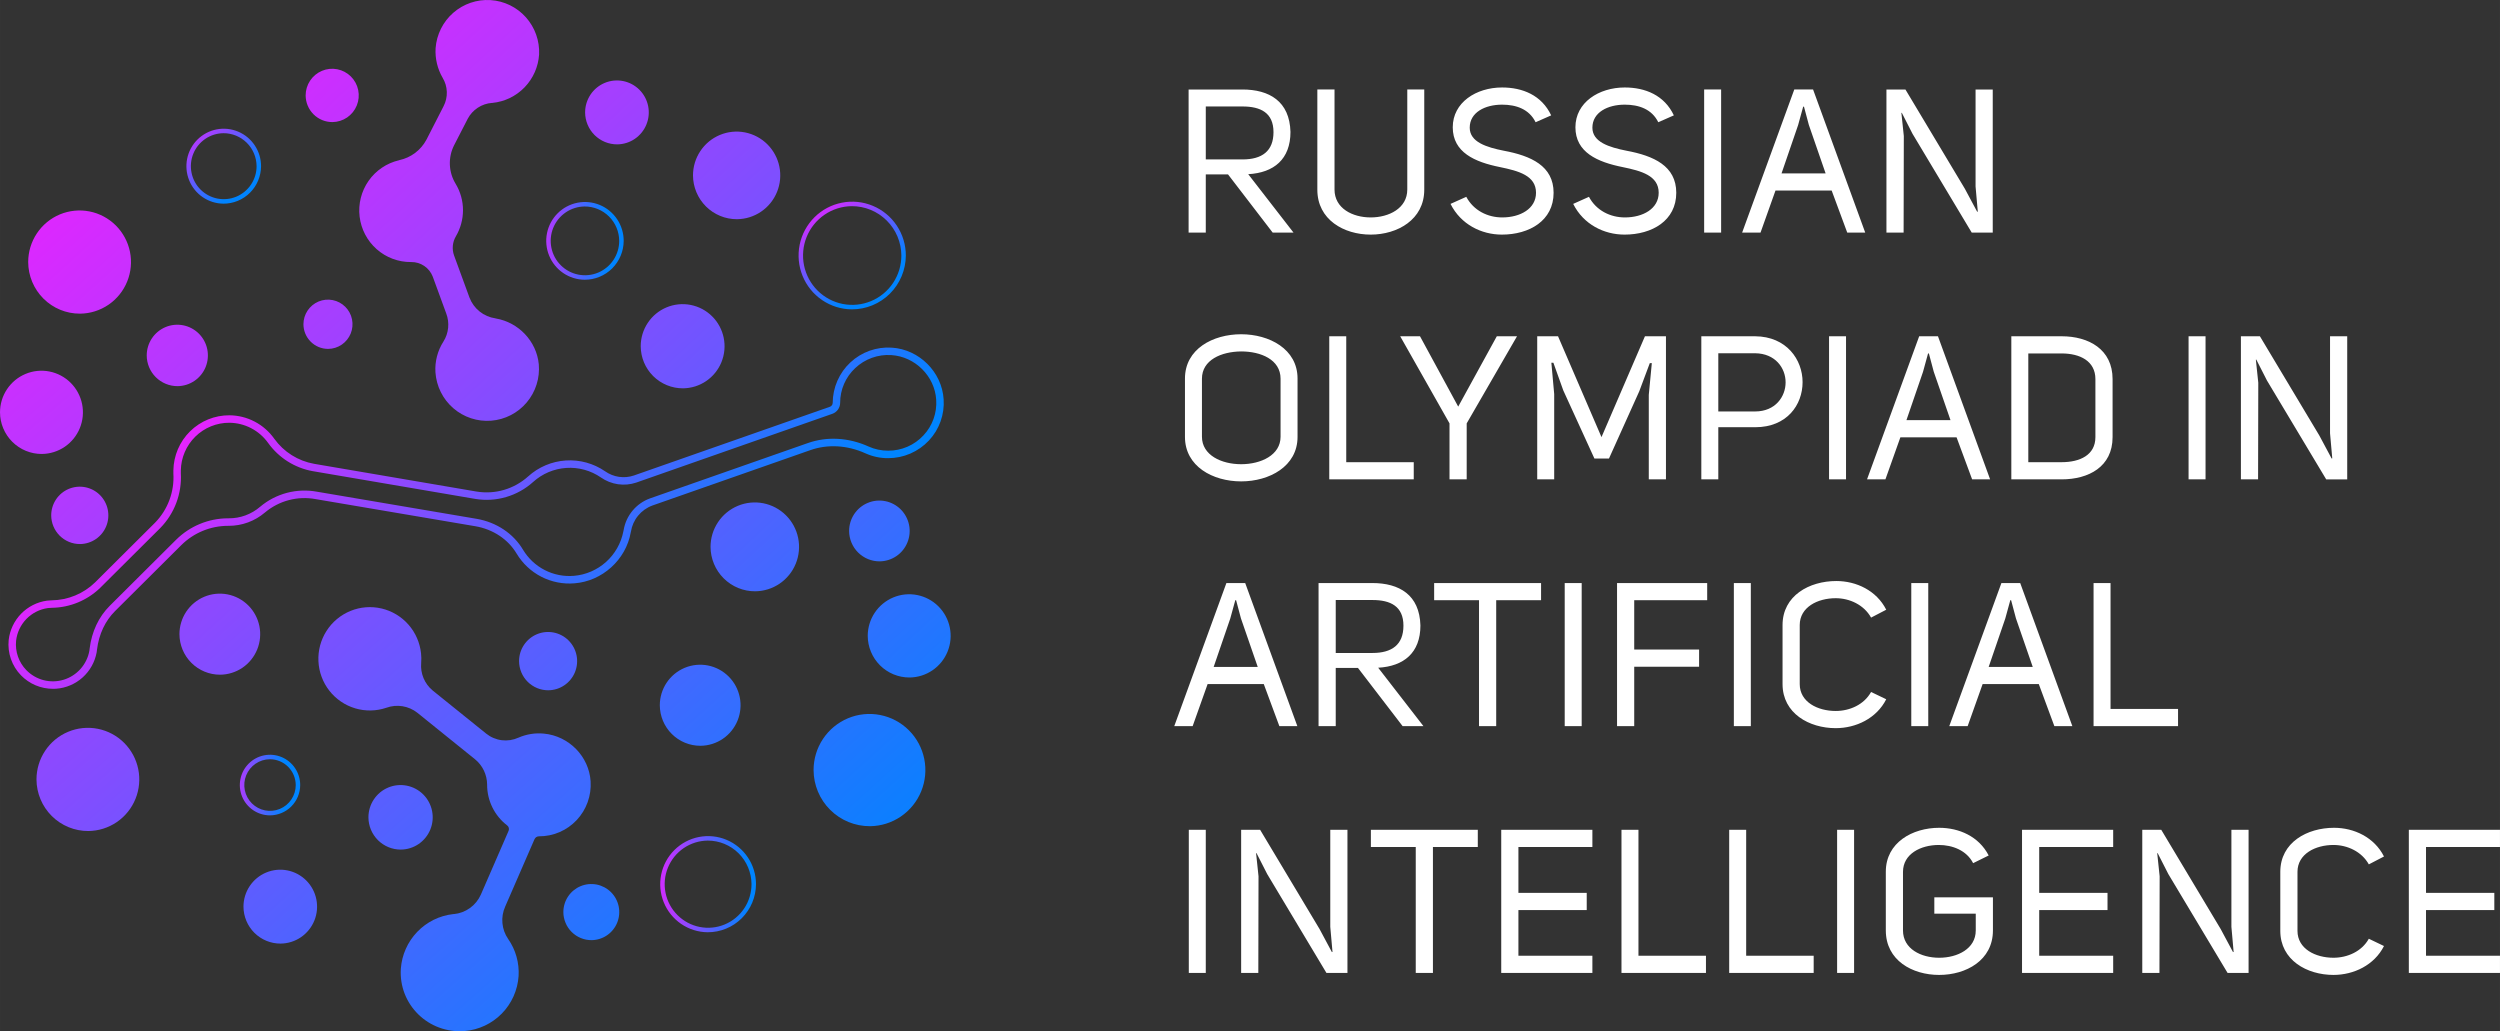 <?xml version="1.0" encoding="UTF-8"?> <svg xmlns="http://www.w3.org/2000/svg" xmlns:xlink="http://www.w3.org/1999/xlink" xmlns:xodm="http://www.corel.com/coreldraw/odm/2003" xml:space="preserve" width="168.236mm" height="69.396mm" version="1.1" style="shape-rendering:geometricPrecision; text-rendering:geometricPrecision; image-rendering:optimizeQuality; fill-rule:evenodd; clip-rule:evenodd" viewBox="0 0 16822.6 6939.24"><rect x="0" y="0" width="16822.6" height="6939.24" fill="#333333" stroke="none"/> <defs> <style type="text/css"> .fil28 {fill:white;fill-rule:nonzero} .fil12 {fill:url(#id0);fill-rule:nonzero} .fil16 {fill:url(#id1);fill-rule:nonzero} .fil11 {fill:url(#id2);fill-rule:nonzero} .fil18 {fill:url(#id3);fill-rule:nonzero} .fil1 {fill:url(#id4);fill-rule:nonzero} .fil25 {fill:url(#id5);fill-rule:nonzero} .fil21 {fill:url(#id6);fill-rule:nonzero} .fil26 {fill:url(#id7);fill-rule:nonzero} .fil13 {fill:url(#id8);fill-rule:nonzero} .fil8 {fill:url(#id9);fill-rule:nonzero} .fil22 {fill:url(#id10);fill-rule:nonzero} .fil9 {fill:url(#id11);fill-rule:nonzero} .fil2 {fill:url(#id12);fill-rule:nonzero} .fil3 {fill:url(#id13);fill-rule:nonzero} .fil20 {fill:url(#id14);fill-rule:nonzero} .fil17 {fill:url(#id15);fill-rule:nonzero} .fil23 {fill:url(#id16);fill-rule:nonzero} .fil27 {fill:url(#id17);fill-rule:nonzero} .fil14 {fill:url(#id18);fill-rule:nonzero} .fil7 {fill:url(#id19);fill-rule:nonzero} .fil6 {fill:url(#id20);fill-rule:nonzero} .fil4 {fill:url(#id21);fill-rule:nonzero} .fil10 {fill:url(#id22);fill-rule:nonzero} .fil0 {fill:url(#id23);fill-rule:nonzero} .fil24 {fill:url(#id24);fill-rule:nonzero} .fil15 {fill:url(#id25);fill-rule:nonzero} .fil5 {fill:url(#id26);fill-rule:nonzero} .fil19 {fill:url(#id27);fill-rule:nonzero} </style> <linearGradient id="id0" gradientUnits="userSpaceOnUse" x1="1264.62" y1="54.57" x2="6386.41" y2="5712.83"> <stop offset="0" style="stop-opacity:1; stop-color:#EC21FF"></stop> <stop offset="1" style="stop-opacity:1; stop-color:#0084FF"></stop> </linearGradient> <linearGradient id="id1" gradientUnits="userSpaceOnUse" xlink:href="#id0" x1="-539.1" y1="1646.61" x2="4447.69" y2="7439.51"> </linearGradient> <linearGradient id="id2" gradientUnits="userSpaceOnUse" xlink:href="#id0" x1="1807.26" y1="-360.5" x2="6928.96" y2="5164.42"> </linearGradient> <linearGradient id="id3" gradientUnits="userSpaceOnUse" xlink:href="#id0" x1="693.02" y1="426.43" x2="5815.47" y2="6087.42"> </linearGradient> <linearGradient id="id4" gradientUnits="userSpaceOnUse" xlink:href="#id0" x1="2075.66" y1="-637.48" x2="7197.35" y2="4887.39"> </linearGradient> <linearGradient id="id5" gradientUnits="userSpaceOnUse" xlink:href="#id0" x1="1647.84" y1="-266.44" x2="6769.12" y2="5297.4"> </linearGradient> <linearGradient id="id6" gradientUnits="userSpaceOnUse" xlink:href="#id0" x1="3543.93" y1="1500.35" x2="4083.08" y2="1500.35"> </linearGradient> <linearGradient id="id7" gradientUnits="userSpaceOnUse" xlink:href="#id0" x1="-397.58" y1="1661.93" x2="4622.03" y2="7325.39"> </linearGradient> <linearGradient id="id8" gradientUnits="userSpaceOnUse" xlink:href="#id0" x1="1527.77" y1="-95.24" x2="6649.45" y2="5427.66"> </linearGradient> <linearGradient id="id9" gradientUnits="userSpaceOnUse" xlink:href="#id0" x1="-233.74" y1="1407.17" x2="4887.96" y2="7068.27"> </linearGradient> <linearGradient id="id10" gradientUnits="userSpaceOnUse" xlink:href="#id0" x1="1927.61" y1="-514.42" x2="7049.34" y2="5011.32"> </linearGradient> <linearGradient id="id11" gradientUnits="userSpaceOnUse" xlink:href="#id0" x1="-516.06" y1="1806.59" x2="4471.45" y2="7466.57"> </linearGradient> <linearGradient id="id12" gradientUnits="userSpaceOnUse" xlink:href="#id0" x1="-1614.94" y1="2749.39" x2="3371.8" y2="8407.56"> </linearGradient> <linearGradient id="id13" gradientUnits="userSpaceOnUse" xlink:href="#id0" x1="-662.47" y1="1796.06" x2="4459.21" y2="7454.22"> </linearGradient> <linearGradient id="id14" gradientUnits="userSpaceOnUse" xlink:href="#id0" x1="1367.22" y1="-127.02" x2="6624.15" y2="5398.72"> </linearGradient> <linearGradient id="id15" gradientUnits="userSpaceOnUse" xlink:href="#id0" x1="1.85" y1="1098.31" x2="5123.48" y2="6756.32"> </linearGradient> <linearGradient id="id16" gradientUnits="userSpaceOnUse" xlink:href="#id0" x1="2463.26" y1="-933.96" x2="7584.9" y2="4590.65"> </linearGradient> <linearGradient id="id17" gradientUnits="userSpaceOnUse" xlink:href="#id0" x1="1906.21" y1="2179.69" x2="4217.4" y2="4626.14"> </linearGradient> <linearGradient id="id18" gradientUnits="userSpaceOnUse" xlink:href="#id0" x1="-805.33" y1="1921.54" x2="4315.99" y2="7581.91"> </linearGradient> <linearGradient id="id19" gradientUnits="userSpaceOnUse" xlink:href="#id0" x1="4361.1" y1="5854.71" x2="5034.98" y2="5854.71"> </linearGradient> <linearGradient id="id20" gradientUnits="userSpaceOnUse" xlink:href="#id0" x1="302.69" y1="852.34" x2="5558.91" y2="6513.33"> </linearGradient> <linearGradient id="id21" gradientUnits="userSpaceOnUse" xlink:href="#id0" x1="850.64" y1="453.47" x2="5972.27" y2="6111.73"> </linearGradient> <linearGradient id="id22" gradientUnits="userSpaceOnUse" xlink:href="#id0" x1="-1332.4" y1="2487.38" x2="3789.44" y2="8145.85"> </linearGradient> <linearGradient id="id23" gradientUnits="userSpaceOnUse" xlink:href="#id0" x1="5448.85" y1="1367.52" x2="5853.17" y2="1906.42"> </linearGradient> <linearGradient id="id24" gradientUnits="userSpaceOnUse" xlink:href="#id0" x1="2604.84" y1="-1198.28" x2="7861.46" y2="4325.45"> </linearGradient> <linearGradient id="id25" gradientUnits="userSpaceOnUse" xlink:href="#id0" x1="9.21" y1="1102.84" x2="5131.66" y2="6763.21"> </linearGradient> <linearGradient id="id26" gradientUnits="userSpaceOnUse" xlink:href="#id0" x1="1501.74" y1="5173.37" x2="1906.01" y2="5173.37"> </linearGradient> <linearGradient id="id27" gradientUnits="userSpaceOnUse" xlink:href="#id0" x1="1229.7" y1="821.63" x2="1634.01" y2="1225.9"> </linearGradient> </defs> <g id="Слой_x0020_1">  <g id="_105553511265536"> <path class="fil0" d="M5731.65 2081.73c-71.28,-0.57 -140.75,-22.32 -199.74,-62.49 -58.99,-40.16 -104.8,-96.93 -131.65,-163.17 -26.89,-66.24 -33.63,-139 -19.38,-209.1 14.24,-70.1 48.85,-134.38 99.45,-184.78 50.55,-50.4 114.88,-84.6 184.83,-98.32 69.94,-13.78 142.34,-6.43 208.12,21.09 65.78,27.51 121.98,73.95 161.53,133.45 39.5,59.55 60.58,129.43 60.58,201.02 -0.46,96.42 -39.03,188.74 -107.22,256.62 -68.19,67.94 -160.45,105.94 -256.52,105.68zm0 -694.41c-65.31,0.57 -128.97,20.52 -183.02,57.35 -54,36.82 -95.96,88.91 -120.59,149.65 -24.59,60.73 -30.71,127.43 -17.64,191.61 13.06,64.29 44.79,123.16 91.17,169.35 46.39,46.13 105.37,77.5 169.45,90.04 64.08,12.6 130.46,5.86 190.74,-19.39 60.27,-25.2 111.8,-67.78 148,-122.29 36.21,-54.57 55.55,-118.69 55.55,-184.21 -0.47,-88.45 -35.9,-173.1 -98.43,-235.33 -62.54,-62.28 -147.13,-97.09 -235.23,-96.78z"></path> <path class="fil1" d="M5919.1 3777.45c40.22,-0.36 79.46,-12.65 112.73,-35.33 33.32,-22.68 59.14,-54.72 74.31,-92.15 15.17,-37.39 18.98,-78.48 10.9,-118.02 -8.07,-39.6 -27.61,-75.86 -56.16,-104.29 -28.59,-28.44 -64.85,-47.77 -104.34,-55.49 -39.49,-7.76 -80.38,-3.65 -117.5,11.93 -37.13,15.48 -68.87,41.76 -91.18,75.35 -22.32,33.58 -34.2,73.08 -34.2,113.44 0.26,54.51 22.01,106.6 60.54,144.97 38.52,38.36 90.65,59.81 144.91,59.6z"></path> <path class="fil2" d="M594.23 5592.02c68.25,-0.56 134.84,-21.44 191.36,-59.91 56.47,-38.52 100.38,-92.93 126.1,-156.44 25.76,-63.52 32.19,-133.19 18.51,-200.36 -13.68,-67.16 -46.85,-128.77 -95.34,-177.06 -48.45,-48.24 -110.1,-81.05 -177.11,-94.21 -67.01,-13.16 -136.38,-6.12 -199.43,20.27 -63.06,26.38 -116.89,70.87 -154.74,127.89 -37.91,57.04 -58.12,124.09 -58.12,192.64 0.41,92.46 37.34,180.97 102.75,246.08 65.41,65.11 153.91,101.46 246.02,101.1z"></path> <path class="fil3" d="M1481.38 4540.11c53.64,-0.46 105.93,-16.82 150.32,-47.06 44.33,-30.24 78.84,-72.98 99.04,-122.85 20.21,-49.89 25.25,-104.65 14.55,-157.42 -10.75,-52.76 -36.82,-101.15 -74.88,-139.05 -38.11,-37.91 -86.49,-63.67 -139.16,-74.01 -52.61,-10.34 -107.16,-4.78 -156.64,15.89 -49.53,20.73 -91.79,55.7 -121.57,100.49 -29.72,44.79 -45.62,97.44 -45.62,151.29 0.31,72.62 29.37,142.14 80.7,193.31 51.37,51.12 120.9,79.72 193.26,79.41z"></path> <path class="fil4" d="M4713.78 5018.42c53.64,-0.41 105.93,-16.82 150.31,-47.06 44.39,-30.24 78.9,-72.97 99.1,-122.85 20.21,-49.89 25.25,-104.65 14.55,-157.42 -10.75,-52.76 -36.82,-101.09 -74.88,-139.05 -38.11,-37.9 -86.49,-63.67 -139.16,-74.01 -52.61,-10.33 -107.11,-4.78 -156.64,15.9 -49.53,20.72 -91.84,55.69 -121.57,100.48 -29.78,44.79 -45.62,97.45 -45.62,151.29 0.31,72.62 29.32,142.14 80.7,193.31 51.37,51.13 120.9,79.72 193.21,79.41z"></path> <path class="fil5" d="M1815.34 5486.65c-40.12,-0.36 -79.25,-12.55 -112.42,-35.17 -33.22,-22.58 -59.04,-54.52 -74.16,-91.85 -15.12,-37.28 -18.92,-78.22 -10.9,-117.66 8.02,-39.44 27.46,-75.65 55.96,-104.03 28.49,-28.33 64.64,-47.62 104.03,-55.34 39.34,-7.76 80.12,-3.65 117.14,11.83 37.03,15.54 68.66,41.66 90.92,75.14 22.22,33.53 34.1,72.88 34.1,113.14 -0.26,54.3 -21.96,106.24 -60.33,144.45 -38.37,38.26 -90.3,59.61 -144.35,59.5zm0 -377.67c-34.15,0.31 -67.48,10.8 -95.7,30.08 -28.29,19.24 -50.2,46.5 -63.05,78.28 -12.86,31.73 -16.05,66.65 -9.21,100.22 6.84,33.59 23.45,64.39 47.73,88.56 24.27,24.12 55.08,40.52 88.6,47.1 33.53,6.59 68.25,3.04 99.76,-10.18 31.53,-13.16 58.48,-35.43 77.4,-63.98 18.98,-28.54 29.06,-62.07 29.06,-96.36 -0.26,-46.24 -18.77,-90.51 -51.53,-123.06 -32.71,-32.61 -76.99,-50.82 -123.06,-50.66z"></path> <path class="fil6" d="M3689.73 4644.91c38.57,-0.31 76.16,-12.08 108.09,-33.84 31.94,-21.75 56.73,-52.51 71.23,-88.34 14.56,-35.9 18.21,-75.3 10.49,-113.24 -7.71,-37.9 -26.48,-72.72 -53.84,-99.97 -27.42,-27.31 -62.23,-45.82 -100.07,-53.23 -37.86,-7.46 -77.1,-3.44 -112.68,11.42 -35.64,14.91 -66.03,40.06 -87.42,72.31 -21.39,32.19 -32.81,70.04 -32.81,108.76 0.11,25.87 5.3,51.48 15.23,75.34 9.97,23.87 24.53,45.52 42.78,63.73 18.31,18.2 40.02,32.6 63.88,42.42 23.81,9.78 49.37,14.76 75.14,14.66z"></path> <path class="fil7" d="M4762.26 6273.21c-63.61,-0.46 -125.68,-19.9 -178.34,-55.75 -52.67,-35.84 -93.54,-86.54 -117.56,-145.69 -24.02,-59.19 -30.03,-124.14 -17.28,-186.72 12.7,-62.59 43.61,-119.98 88.76,-164.98 45.15,-45 102.59,-75.55 165.02,-87.83 62.44,-12.24 127.13,-5.71 185.86,18.87 58.73,24.54 108.92,66.04 144.2,119.16 35.28,53.12 54.15,115.6 54.15,179.47 -0.46,86.09 -34.92,168.53 -95.8,229.16 -60.89,60.69 -143.22,94.57 -229.01,94.31zm0 -616.75c-57.7,0.52 -113.9,18.16 -161.63,50.66 -47.72,32.56 -84.75,78.53 -106.45,132.16 -21.75,53.64 -27.15,112.52 -15.58,169.25 11.57,56.72 39.6,108.76 80.54,149.49 40.94,40.78 93.02,68.45 149.65,79.56 56.57,11.11 115.19,5.14 168.42,-17.12 53.23,-22.27 98.73,-59.87 130.72,-108.05 31.99,-48.19 49.06,-104.8 49.06,-162.66 -0.46,-78.12 -31.73,-152.83 -86.95,-207.86 -55.29,-54.93 -129.95,-85.68 -207.77,-85.43z"></path> <path class="fil8" d="M3980.49 6326.34c37.13,-0.31 73.34,-11.68 104.08,-32.61 30.7,-20.93 54.57,-50.55 68.56,-85.06 13.98,-34.51 17.48,-72.41 10.08,-108.97 -7.46,-36.51 -25.51,-69.99 -51.84,-96.21 -26.39,-26.28 -59.92,-44.08 -96.32,-51.28 -36.46,-7.15 -74.21,-3.29 -108.46,11.01 -34.3,14.35 -63.56,38.57 -84.18,69.58 -20.58,31.01 -31.58,67.48 -31.58,104.75 0.1,24.89 5.09,49.53 14.71,72.47 9.56,22.98 23.55,43.81 41.19,61.35 17.59,17.54 38.47,31.42 61.46,40.84 22.94,9.46 47.52,14.24 72.31,14.14z"></path> <path class="fil9" d="M2697.25 5716.94c42.68,-0.36 84.34,-13.37 119.66,-37.44 35.33,-24.12 62.75,-58.16 78.84,-97.86 16.1,-39.7 20.11,-83.31 11.57,-125.27 -8.53,-42.02 -29.31,-80.54 -59.6,-110.72 -30.34,-30.18 -68.87,-50.7 -110.77,-58.93 -41.91,-8.23 -85.32,-3.81 -124.71,12.65 -39.44,16.51 -73.13,44.33 -96.78,80.02 -23.7,35.64 -36.36,77.56 -36.36,120.44 0.16,28.65 5.87,56.93 16.87,83.37 11.06,26.43 27.16,50.4 47.42,70.56 20.21,20.16 44.23,36.1 70.66,46.95 26.39,10.85 54.67,16.41 83.22,16.25z"></path> <path class="fil10" d="M1888.01 6349.53c48.91,-0.41 96.57,-15.32 137,-42.89 40.47,-27.56 71.89,-66.55 90.35,-112 18.41,-45.46 22.99,-95.39 13.21,-143.48 -9.77,-48.08 -33.53,-92.2 -68.24,-126.76 -34.72,-34.56 -78.84,-58.01 -126.82,-67.48 -47.98,-9.41 -97.65,-4.37 -142.81,14.51 -45.15,18.87 -83.67,50.76 -110.82,91.58 -27.1,40.84 -41.6,88.81 -41.6,137.92 0.31,66.19 26.79,129.6 73.59,176.19 46.86,46.65 110.21,72.67 176.14,72.41z"></path> <path class="fil11" d="M6120.38 4558.92c55.03,-0.51 108.76,-17.33 154.32,-48.39 45.57,-31.07 80.95,-74.94 101.67,-126.15 20.78,-51.22 25.97,-107.48 14.91,-161.63 -11,-54.21 -37.8,-103.88 -76.88,-142.81 -39.14,-38.93 -88.81,-65.37 -142.91,-75.96 -54.06,-10.65 -110,-4.94 -160.86,16.3 -50.82,21.29 -94.26,57.19 -124.81,103.21 -30.55,45.98 -46.85,100.07 -46.85,155.36 0.15,36.93 7.56,73.49 21.8,107.53 14.2,34.09 34.97,65 61.1,90.97 26.13,26.02 57.14,46.59 91.17,60.58 34.05,13.99 70.51,21.14 107.33,20.98z"></path> <path class="fil12" d="M5853.79 5559.53c74.26,-0.62 146.66,-23.3 208.12,-65.16 61.46,-41.87 109.18,-101.05 137.15,-170.12 28.03,-69.07 35.03,-144.87 20.16,-217.95 -14.86,-73.03 -50.96,-140.03 -103.67,-192.49 -52.71,-52.5 -119.77,-88.19 -192.64,-102.48 -72.88,-14.35 -148.36,-6.69 -216.92,22.01 -68.55,28.64 -127.12,77.09 -168.32,139.1 -41.19,62.03 -63.15,134.89 -63.15,209.46 0.41,100.54 40.58,196.87 111.74,267.67 71.13,70.82 167.34,110.36 267.52,109.95z"></path> <path class="fil13" d="M5081.52 3978.84c58.78,-0.46 116.11,-18.41 164.77,-51.58 48.65,-33.12 86.44,-79.97 108.6,-134.69 22.17,-54.66 27.72,-114.67 15.95,-172.53 -11.78,-57.81 -40.32,-110.87 -82.08,-152.43 -41.76,-41.55 -94.83,-69.79 -152.53,-81.15 -57.71,-11.32 -117.46,-5.25 -171.72,17.48 -54.25,22.69 -100.63,61 -133.24,110.1 -32.6,49.12 -50.04,106.81 -50.04,165.85 0.36,79.62 32.2,155.82 88.5,211.88 56.26,56.11 132.47,87.42 211.78,87.06z"></path> <path class="fil14" d="M538.38 3660.93c37.96,-0.31 74.99,-11.88 106.4,-33.28 31.42,-21.44 55.8,-51.68 70.1,-86.95 14.29,-35.29 17.89,-74.06 10.28,-111.39 -7.61,-37.34 -26.02,-71.59 -52.97,-98.43 -26.95,-26.79 -61.25,-45.05 -98.48,-52.35 -37.23,-7.3 -75.8,-3.4 -110.87,11.26 -35.02,14.66 -64.95,39.4 -86.03,71.08 -21.03,31.73 -32.24,68.96 -32.24,107.06 0.1,25.46 5.19,50.66 14.96,74.11 9.82,23.51 24.12,44.8 42.12,62.75 18,17.89 39.34,32.09 62.8,41.76 23.5,9.61 48.6,14.5 73.95,14.4z"></path> <path class="fil15" d="M1194.78 2598.41c40.63,-0.36 80.28,-12.76 113.91,-35.69 33.58,-22.89 59.71,-55.29 75.03,-93.08 15.33,-37.8 19.14,-79.3 11.01,-119.25 -8.13,-39.96 -27.87,-76.63 -56.73,-105.37 -28.85,-28.7 -65.52,-48.24 -105.42,-56.06 -39.85,-7.82 -81.2,-3.65 -118.68,12.03 -37.5,15.69 -69.59,42.23 -92.1,76.17 -22.53,33.94 -34.56,73.8 -34.56,114.63 0.1,27.2 5.55,54.2 16.04,79.35 10.49,25.1 25.82,47.93 45.1,67.12 19.29,19.18 42.12,34.35 67.27,44.69 25.1,10.34 52,15.58 79.15,15.48z"></path> <path class="fil16" d="M281.3 3054.76c55.08,-0.46 108.81,-17.28 154.38,-48.34 45.56,-31.07 81,-74.99 101.71,-126.15 20.78,-51.22 25.98,-107.47 14.97,-161.63 -11.06,-54.21 -37.8,-103.88 -76.94,-142.81 -39.08,-38.93 -88.81,-65.42 -142.86,-76.01 -54.05,-10.65 -110.05,-4.94 -160.86,16.35 -50.86,21.24 -94.31,57.14 -124.86,103.16 -30.55,45.98 -46.85,100.07 -46.85,155.36 0.31,74.57 30.14,146 82.9,198.5 52.77,52.51 124.14,81.88 198.41,81.57z"></path> <path class="fil17" d="M538.43 2110.63c68.25,-0.56 134.84,-21.39 191.36,-59.91 56.47,-38.52 100.38,-92.92 126.1,-156.44 25.71,-63.46 32.19,-133.19 18.51,-200.36 -13.68,-67.16 -46.85,-128.77 -95.34,-177.01 -48.5,-48.29 -110.1,-81.1 -177.11,-94.2 -67.01,-13.22 -136.43,-6.12 -199.43,20.21 -63.06,26.38 -116.89,70.92 -154.74,127.94 -37.91,57.04 -58.12,124.04 -58.12,192.6 0.41,92.46 37.34,180.96 102.75,246.07 65.41,65.16 153.86,101.52 246.02,101.1z"></path> <path class="fil18" d="M2208.34 2347.75c32.61,-0.31 64.39,-10.28 91.33,-28.64 26.95,-18.41 47.88,-44.39 60.17,-74.68 12.29,-30.34 15.38,-63.62 8.85,-95.65 -6.54,-32.09 -22.38,-61.45 -45.57,-84.49 -23.14,-23.04 -52.56,-38.68 -84.55,-44.95 -31.99,-6.28 -65.11,-2.93 -95.18,9.67 -30.09,12.6 -55.75,33.84 -73.86,61.04 -18.05,27.26 -27.72,59.25 -27.72,91.95 0.11,21.85 4.48,43.51 12.91,63.67 8.38,20.16 20.68,38.41 36.16,53.84 15.48,15.38 33.78,27.57 53.95,35.85 20.16,8.28 41.76,12.44 63.51,12.39z"></path> <path class="fil19" d="M1503.44 1370.51c-49.58,-0.42 -97.96,-15.54 -139,-43.46 -41.04,-27.98 -72.93,-67.48 -91.64,-113.6 -18.72,-46.13 -23.4,-96.73 -13.47,-145.53 9.87,-48.81 33.99,-93.54 69.17,-128.62 35.23,-35.07 79.97,-58.88 128.66,-68.45 48.66,-9.57 99.05,-4.47 144.82,14.66 45.82,19.18 84.91,51.48 112.41,92.92 27.57,41.4 42.23,90.09 42.23,139.88 -0.36,67.11 -27.16,131.34 -74.63,178.65 -47.47,47.27 -111.69,73.7 -178.55,73.55zm0 -474.15c-43.66,0.41 -86.18,13.73 -122.29,38.36 -36.1,24.64 -64.13,59.46 -80.54,100.02 -16.45,40.58 -20.57,85.17 -11.77,128.1 8.74,42.9 29.93,82.29 60.94,113.14 31.01,30.8 70.41,51.79 113.24,60.17 42.84,8.38 87.21,3.91 127.48,-12.96 40.27,-16.87 74.73,-45.31 98.89,-81.77 24.22,-36.47 37.13,-79.31 37.13,-123.11 -0.36,-59.1 -24.02,-115.66 -65.83,-157.26 -41.81,-41.61 -98.37,-64.86 -157.26,-64.7l0 0z"></path> <path class="fil20" d="M2236.83 821.53c35.28,-0.31 69.64,-11.11 98.84,-30.96 29.16,-19.9 51.84,-48.04 65.16,-80.85 13.32,-32.81 16.61,-68.81 9.57,-103.51 -7.1,-34.67 -24.23,-66.5 -49.27,-91.44 -25.05,-24.94 -56.88,-41.86 -91.49,-48.65 -34.61,-6.84 -70.51,-3.19 -103.05,10.44 -32.56,13.63 -60.38,36.62 -79.92,66.09 -19.6,29.47 -30.04,64.08 -30.04,99.5 0.11,23.66 4.84,47.06 13.94,68.87 9.1,21.8 22.42,41.6 39.14,58.27 16.76,16.66 36.57,29.83 58.37,38.83 21.81,8.95 45.16,13.52 68.76,13.42z"></path> <path class="fil21" d="M3934.1 1882.4c-51.43,-0.41 -101.61,-16.1 -144.2,-45.05 -42.58,-29.01 -75.65,-70 -95.08,-117.87 -19.39,-47.83 -24.28,-100.38 -13.99,-150.98 10.29,-50.61 35.28,-97.04 71.8,-133.4 36.51,-36.41 82.95,-61.1 133.44,-71.02 50.51,-9.93 102.8,-4.63 150.27,15.22 47.52,19.85 88.09,53.38 116.63,96.37 28.6,42.94 43.82,93.49 43.82,145.12 -0.36,69.64 -28.24,136.28 -77.45,185.34 -49.27,49.07 -115.86,76.48 -185.24,76.27zm0 -493.02c-45.46,0.41 -89.84,14.35 -127.48,40.01 -37.65,25.66 -66.86,61.97 -83.99,104.29 -17.12,42.33 -21.44,88.76 -12.29,133.5 9.1,44.79 31.27,85.83 63.57,117.97 32.29,32.14 73.39,54 118.02,62.74 44.69,8.8 90.91,4.06 132.93,-13.52 41.97,-17.54 77.87,-47.22 103.11,-85.22 25.25,-38.01 38.72,-82.7 38.72,-128.36 -0.36,-61.61 -25.04,-120.59 -68.65,-164 -43.57,-43.35 -102.54,-67.63 -163.95,-67.42z"></path> <path class="fil22" d="M4595.8 2613.07c55.7,-0.47 109.99,-17.49 156.13,-48.86 46.08,-31.42 81.87,-75.81 102.85,-127.59 20.98,-51.79 26.22,-108.66 15.06,-163.43 -11.1,-54.82 -38.16,-105.06 -77.76,-144.4 -39.49,-39.4 -89.78,-66.14 -144.45,-76.89 -54.67,-10.7 -111.28,-4.99 -162.66,16.51 -51.43,21.55 -95.34,57.81 -126.25,104.34 -30.91,46.54 -47.37,101.2 -47.37,157.11 0.16,37.33 7.61,74.31 22.01,108.76 14.35,34.4 35.39,65.67 61.77,92 26.44,26.28 57.76,47.1 92.2,61.25 34.41,14.14 71.28,21.34 108.46,21.19z"></path> <path class="fil23" d="M4153.28 971.49c42.27,-0.36 83.52,-13.27 118.53,-37.14 34.98,-23.86 62.13,-57.54 78.07,-96.88 15.95,-39.29 19.96,-82.49 11.47,-124.09 -8.48,-41.6 -29,-79.76 -59.04,-109.63 -30.03,-29.88 -68.19,-50.2 -109.69,-58.38 -41.5,-8.12 -84.49,-3.75 -123.52,12.55 -39.03,16.36 -72.41,43.92 -95.85,79.26 -23.45,35.33 -36,76.83 -36,119.25 0.25,57.29 23.14,112.11 63.67,152.43 40.52,40.37 95.34,62.84 152.37,62.64z"></path> <path class="fil24" d="M4959.28 1475c57.96,-0.51 114.47,-18.21 162.4,-50.86 47.99,-32.71 85.27,-78.9 107.07,-132.78 21.86,-53.95 27.31,-113.14 15.74,-170.12 -11.63,-57.04 -39.76,-109.33 -80.95,-150.32 -41.15,-40.94 -93.44,-68.76 -150.37,-79.97 -56.88,-11.16 -115.76,-5.2 -169.3,17.18 -53.48,22.42 -99.19,60.17 -131.34,108.6 -32.19,48.4 -49.32,105.27 -49.32,163.49 0.31,78.48 31.73,153.66 87.22,208.89 55.54,55.29 130.62,86.19 208.84,85.88z"></path> <path class="fil25" d="M3336.74 2143.19c-0.52,0.05 -1.13,0 -1.65,-0.16 -0.56,-0.2 -1.08,-0.46 -1.49,-0.87 -39.03,-5.5 -75.86,-21.5 -106.6,-46.24 -30.81,-24.73 -54.36,-57.34 -68.25,-94.36l-103.31 -282.17c-7.66,-21.24 -10.49,-43.97 -8.28,-66.45 2.16,-22.52 9.31,-44.22 20.93,-63.61 30.81,-52.82 47.16,-112.93 47.42,-174.13 0.05,-62.9 -17.07,-124.55 -49.58,-178.35 -23.6,-38.67 -37.03,-82.8 -38.83,-128.15 -1.85,-45.36 7.87,-90.45 28.34,-130.93l91.69 -178.24c15.94,-30.29 39.34,-55.96 67.89,-74.68 28.59,-18.72 61.4,-29.88 95.39,-32.4l3.19 0c82.18,-8.12 158.8,-45.26 216.3,-104.8 57.49,-59.56 92.1,-137.61 97.65,-220.36 4.42,-92 -27.41,-182.05 -88.6,-250.66 -61.2,-68.66 -146.87,-110.31 -238.47,-115.96 -91.58,-5.66 -181.74,25.15 -250.86,85.73 -69.12,60.58 -111.69,146.05 -118.53,237.9 -4.12,69.69 12.39,139 47.41,199.33 17.33,28.59 27,61.15 28.08,94.57 1.13,33.48 -6.37,66.6 -21.7,96.32l-114.88 224.47c-18.52,34.98 -44.39,65.52 -75.86,89.43 -31.53,23.91 -67.78,40.63 -106.4,49.01 -0.56,-0.05 -1.13,0 -1.69,0.16 -0.52,0.2 -1.03,0.46 -1.44,0.87 -82.86,19.39 -155.72,68.76 -204.58,138.64 -48.86,69.95 -70.3,155.46 -60.27,240.27 10.02,84.86 50.91,162.92 114.72,219.39 63.83,56.47 146.16,87.31 231.22,86.64l1.03 0c31.37,-0.56 62.18,8.64 88.19,26.28 26.02,17.64 46.03,42.9 57.24,72.37l90.61 247.62c11.62,30.75 15.99,63.87 12.7,96.62 -3.29,32.76 -14.14,64.34 -31.68,92.15 -39.34,61.41 -58.22,133.76 -53.74,206.64 3.08,46.23 15.22,91.37 35.79,132.88 20.57,41.45 49.12,78.43 84.04,108.71 34.87,30.29 75.44,53.38 119.25,67.83 43.82,14.51 90.09,20.06 136.12,16.46 45.98,-3.6 90.82,-16.35 131.86,-37.44 41.09,-21.14 77.55,-50.25 107.32,-85.63 29.83,-35.38 52.3,-76.37 66.19,-120.54 13.94,-44.18 18.93,-90.66 14.81,-136.79 -14.76,-153.2 -134.89,-281.19 -288.7,-307.37z"></path> <path class="fil26" d="M3659.13 4936.49c-58.27,-5.6 -116.99,3.81 -170.69,27.31 -35.17,16 -74.05,21.91 -112.36,17.13 -38.31,-4.83 -74.52,-20.21 -104.65,-44.44l-359.26 -289.47c-27.1,-22.22 -48.4,-50.76 -61.97,-83.11 -13.58,-32.4 -19.13,-67.58 -16.05,-102.59 1.8,-21.65 1.44,-43.41 -0.98,-65.01 -7.61,-71.69 -37.23,-139.15 -84.7,-193.21 -47.52,-54.05 -110.56,-91.94 -180.45,-108.45 -69.9,-16.51 -143.12,-10.8 -209.62,16.35 -66.55,27.11 -123.01,74.32 -161.63,135.05 -38.68,60.73 -57.55,132.01 -54.05,204.01 3.49,71.95 29.16,141.06 73.44,197.78 44.33,56.68 105.11,98.17 173.92,118.69 68.81,20.52 142.24,19.08 210.23,-4.16 34.61,-12.45 71.8,-15.9 108.1,-10.03 36.31,5.91 70.51,20.88 99.45,43.61l387.71 312.62c25.5,20.57 46.13,46.59 60.32,76.16 14.25,29.57 21.7,61.98 21.86,94.78l0 1.03c-0.05,52.97 12.14,105.26 35.54,152.73 23.4,47.52 57.39,88.91 99.35,121.05 5.45,4.17 9.31,10.03 11.05,16.72 1.7,6.63 1.14,13.68 -1.59,20l-186.47 429.01c-16.1,36.1 -41.45,67.27 -73.49,90.3 -32.04,23.04 -69.59,37.13 -108.82,40.78l-4.16 0c-92.1,10.39 -177.73,52.82 -241.97,119.82 -64.28,67.06 -103.21,154.53 -109.99,247.36 -15.79,241.25 186.47,439.49 429.86,419.54 94.42,-7.81 182.87,-49.42 249.37,-117.14 66.5,-67.74 106.6,-157.16 113.08,-252.05 5.51,-89.22 -19.38,-177.67 -70.61,-250.76 -21.5,-31.32 -34.61,-67.57 -38.11,-105.42 -3.49,-37.85 2.68,-75.96 18.05,-110.66l198.05 -455.22c2.62,-5.66 6.79,-10.44 12.03,-13.78 5.2,-3.35 11.27,-5.1 17.49,-5.1 47.57,0.26 94.62,-9.3 138.33,-28.08 43.72,-18.77 83.11,-46.39 115.71,-81.1 32.6,-34.71 57.8,-75.86 73.9,-120.75 16.1,-44.89 22.84,-92.61 19.8,-140.23 -10.54,-166.83 -145.38,-305.32 -315.03,-321.06z"></path> <path class="fil27" d="M356.54 4635.09c-40.17,0.1 -79.92,-7.92 -116.99,-23.56 -37.03,-15.58 -70.56,-38.52 -98.58,-67.37 -30.24,-31.11 -53.33,-68.55 -67.58,-109.53 -14.3,-41.04 -19.44,-84.76 -15.12,-127.95 7.61,-66.6 37.03,-128.77 83.67,-176.7 46.65,-47.93 107.84,-78.94 173.98,-88.09l4.01 -0.41c9.57,-1.13 19.18,-1.75 28.8,-1.9 108.82,-1.54 212.91,-44.69 291.07,-120.64l403.54 -401.8c42.48,-43.46 75.4,-95.39 96.63,-152.43 21.24,-57.08 30.34,-117.96 26.64,-178.75l0 -1.24 0 -18.92c1.44,-99.3 41.86,-194.04 112.52,-263.56 70.61,-69.53 165.74,-108.25 264.63,-107.73 59.09,0.46 117.2,15.02 169.6,42.38 52.41,27.36 97.61,66.8 131.91,115.08 64.13,89.28 160.35,149.91 268.29,169.09l1093.58 186.73c61.71,10.08 124.86,6.17 184.82,-11.41 60.02,-17.64 115.3,-48.55 161.84,-90.46 69.94,-63.26 159.01,-101.05 252.97,-107.32 93.95,-6.28 187.24,19.34 264.94,72.77 27.78,19.6 59.76,32.4 93.34,37.34 33.63,4.88 67.94,1.85 100.12,-9l1319.08 -462.53c5.5,-1.95 10.28,-5.5 13.68,-10.28 3.39,-4.73 5.24,-10.44 5.29,-16.3 0.31,-51.02 11.06,-101.46 31.48,-148.21 20.42,-46.75 50.19,-88.81 87.42,-123.58 37.23,-34.76 81.15,-61.56 129.02,-78.63 47.94,-17.13 98.79,-24.23 149.55,-20.88 184.57,11.21 337.87,163.94 349.08,347.74 3.4,50.66 -3.7,101.41 -20.83,149.19 -17.07,47.77 -43.87,91.43 -78.63,128.3 -35.13,37.39 -77.51,67.17 -124.45,87.53 -47.01,20.36 -97.6,30.85 -148.83,30.9 -53.02,0.42 -105.47,-10.74 -153.76,-32.7 -122.03,-55.09 -253.9,-62.59 -370.99,-21.14l-1062.11 372.38c-37.64,13.73 -70.92,37.33 -96.36,68.35 -25.46,31.06 -42.18,68.4 -48.35,108.09l-1.18 4.94c-32.5,183.95 -191.82,327.89 -378.86,342.29 -76.94,6.38 -154.12,-8.95 -222.88,-44.28 -68.76,-35.33 -126.25,-89.22 -166.11,-155.62 -57.7,-96.72 -158.96,-163.89 -277.75,-184.26l-1074.6 -182.51c-59.92,-11.11 -121.52,-8.84 -180.46,6.69 -58.93,15.53 -113.7,43.87 -160.44,83.06 -68.05,58.16 -154.54,90.09 -243.87,89.99l-5.76 0c-117.56,0.36 -230.24,47.11 -313.8,130.05l-445.66 443.7c-66.39,66.14 -108.3,155.2 -121.15,257.64 -0.26,6.74 -1.14,13.48 -2.58,20.01 -11.98,65.11 -45.1,124.39 -94.2,168.67 -49.07,44.23 -111.34,70.93 -177.12,75.97 -7.5,0.56 -15.01,0.82 -22.52,0.82zm860.15 -1450.99c3.96,67.78 -6.32,135.6 -30.08,199.12 -23.76,63.51 -60.59,121.31 -107.94,169.71l-403.55 401.74c-87.42,85.17 -203.9,133.55 -325.68,135.25 -7.97,0 -15.63,0.77 -24.53,1.64l-3.19 0.31c-54.82,7.72 -105.57,33.53 -144.2,73.29 -38.67,39.81 -63.05,91.33 -69.32,146.56 -3.6,35.95 0.67,72.21 12.55,106.3 11.82,34.09 31.01,65.16 56.1,91.02 31.94,32.86 72.26,56.36 116.53,67.83 44.28,11.47 90.87,10.49 134.69,-2.83 43.76,-13.27 83.05,-38.42 113.59,-72.62 30.55,-34.2 51.12,-76.16 59.51,-121.31 0.92,-4.01 1.49,-8.12 1.69,-12.24l0.21 -3.13c14.04,-114.32 60.99,-214.15 135.76,-288.55l445.66 -443.7c92.92,-92.26 218.2,-144.2 348.87,-144.72l5.92 0c77.5,0.52 152.53,-27.15 211.31,-77.86 52.3,-44.02 113.7,-75.91 179.68,-93.38 66.04,-17.49 135.05,-20.11 202.21,-7.77l1074.66 182.51c133.29,22.89 247.1,98.68 312.31,208.02 35.07,58.43 85.73,105.78 146.15,136.85 60.48,31.01 128.41,44.43 196.09,38.77 80.43,-6.68 156.54,-39.6 216.66,-93.69 60.12,-54.05 100.94,-126.4 116.37,-205.96 0.21,-2.88 0.82,-5.71 1.8,-8.44 8.08,-48.03 28.7,-93.02 59.81,-130.41 31.12,-37.44 71.54,-65.88 117.15,-82.44l1062.16 -372.38c129.23,-45.77 274.3,-37.65 408.38,22.78 41.76,18.98 87.16,28.6 132.98,28.24 44.39,0.2 88.35,-8.8 129.08,-26.44 40.73,-17.64 77.4,-43.56 107.68,-76.17 30.04,-31.83 53.18,-69.58 67.99,-110.87 14.81,-41.29 20.93,-85.27 17.95,-129.02 -9.67,-158.86 -142.35,-290.87 -302.02,-300.59 -44.39,-2.98 -88.86,3.3 -130.73,18.42 -41.86,15.12 -80.12,38.72 -112.46,69.37 -31.94,29.78 -57.45,65.88 -74.83,106.04 -17.38,40.11 -26.33,83.47 -26.23,127.23 -0.1,16.2 -5.14,31.93 -14.45,45.15 -9.31,13.22 -22.43,23.25 -37.6,28.75l-1319.69 462.78c-39.7,13.42 -81.98,17.28 -123.42,11.26 -41.45,-6.01 -80.9,-21.7 -115.19,-45.82 -68.35,-46.9 -150.42,-69.43 -233.07,-63.87 -82.65,5.55 -161.01,38.77 -222.57,94.41 -52.15,47.01 -114.12,81.62 -181.39,101.36 -67.21,19.74 -138.02,24.17 -207.19,12.8l-1093.74 -186.73c-121,-21.44 -228.85,-89.42 -300.68,-189.5 -29.73,-41.82 -68.87,-75.96 -114.22,-99.66 -45.41,-23.71 -95.75,-36.26 -146.92,-36.67 -85.58,-0.41 -167.86,33.12 -229.01,93.23 -61.14,60.07 -96.21,141.93 -97.6,227.87l0 18.16z"></path> <path class="fil28" d="M8563.93 1565.12l140.08 0 -304.64 -393.05c172.72,-9.52 284.24,-100.63 284.24,-284.23 -5.44,-206.73 -142.8,-285.6 -323.68,-285.6l-361.76 0 0 962.88 115.59 0 0 -391.69 149.6 0 300.56 391.69zm-450.16 -848.65l247.53 0c121.04,0 208.08,42.17 208.08,172.73 0,127.83 -77.52,183.6 -208.08,183.6l-247.53 0 0 -356.33zm1109.72 862.25c179.52,0 360.4,-100.64 360.4,-301.92l0 -674.56 -114.23 0 0 673.2c0,126.48 -123.76,187.68 -246.17,187.68 -122.4,0 -243.45,-61.2 -243.45,-187.68l0 -673.2 -115.59 0 0 674.56c0,201.28 178.16,301.92 359.04,301.92zm882.59 0c184.96,0 348.16,-93.84 348.16,-281.52 0,-180.88 -152.32,-248.88 -334.56,-282.88 -116.96,-23.12 -229.85,-58.48 -229.85,-155.04 0,-103.35 103.36,-155.04 217.61,-155.04 95.19,0 182.24,29.93 225.76,118.32l104.72 -46.24c-63.93,-136 -193.12,-187.68 -330.48,-187.68 -174.09,0 -331.85,100.63 -331.85,267.91 0,168.64 148.24,233.93 318.25,267.92 125.11,25.84 242.08,57.12 242.08,172.72 0,107.44 -106.08,165.92 -227.12,165.92 -97.92,0 -193.13,-46.24 -242.09,-138.72l-106.08 47.61c69.37,138.72 208.09,206.72 345.45,206.72zm825.46 0c184.96,0 348.16,-93.84 348.16,-281.52 0,-180.88 -152.32,-248.88 -334.56,-282.88 -116.96,-23.12 -229.85,-58.48 -229.85,-155.04 0,-103.35 103.36,-155.04 217.61,-155.04 95.19,0 182.24,29.93 225.76,118.32l104.72 -46.24c-63.93,-136 -193.12,-187.68 -330.48,-187.68 -174.09,0 -331.85,100.63 -331.85,267.91 0,168.64 148.24,233.93 318.25,267.92 125.11,25.84 242.08,57.12 242.08,172.72 0,107.44 -106.08,165.92 -227.12,165.92 -97.92,0 -193.13,-46.24 -242.09,-138.72l-106.08 47.61c69.37,138.72 208.09,206.72 345.45,206.72zm535.78 -13.6l114.23 0 0 -962.88 -114.23 0 0 962.88zm962.82 0l121.04 0 -350.89 -962.88 -126.48 0 -350.88 962.88 123.76 0 100.64 -282.88 378.08 0 104.72 282.88zm-330.48 -723.53l34 -123.76 5.44 0 32.64 122.4 112.88 326.4 -296.48 0 111.52 -325.04zm594.27 723.53l115.59 0 1.36 -650.08 -16.32 -155.04 2.72 -1.36 72.09 141.44 398.48 665.04 141.44 0 0 -962.88 -115.59 0 0 652.8 14.96 168.64 -4.08 1.36 -82.97 -155.04 -399.84 -667.76 -127.84 0 0 962.88zm-4342.15 1674.17c189.04,0 379.45,-100.64 379.45,-299.2l0 -393.04c0,-198.57 -190.41,-297.84 -379.45,-297.84 -190.4,0 -378.08,99.27 -378.08,297.84l0 393.04c0,198.56 187.68,299.2 378.08,299.2zm0 -115.6c-133.28,0 -263.84,-61.2 -263.84,-184.96l0 -390.32c0,-126.48 130.56,-182.25 263.84,-183.61 131.92,0 265.2,54.41 265.2,183.61l0 390.32c0,123.76 -131.92,184.96 -265.2,184.96zm592.91 102l568.48 0 0 -115.6 -454.24 0 0 -847.28 -114.23 0 0 962.88zm809.14 0l115.6 0 0 -376.72 338.64 -586.17 -136 0 -259.75 473.28 -257.05 -473.28 -133.28 0 331.84 586.17 0 376.72zm590.19 0l114.23 0 0 -573.93 -19.04 -210.8 13.6 0 66.65 186.32 209.44 458.32 97.92 0 204 -452.88 70.73 -189.04 13.6 0 -20.4 213.52 0 568.49 115.59 0 0 -962.88 -141.44 0 -292.39 678.64 -292.4 -678.64 -140.08 0 0 962.88zm1104.27 0l114.23 0 0 -350.88 248.89 0c212.16,0 318.24,-149.6 318.24,-303.28 0,-150.96 -107.44,-307.36 -319.6,-308.72l-361.76 0 0 962.88zm114.23 -456.96l0 -391.69 247.53 0c136,1.36 205.36,99.28 205.36,195.85 0,95.19 -68,195.84 -205.36,195.84l-247.53 0zm745.23 456.96l114.23 0 0 -962.88 -114.23 0 0 962.88zm962.82 0l121.04 0 -350.89 -962.88 -126.48 0 -350.88 962.88 123.76 0 100.64 -282.88 378.08 0 104.72 282.88zm-330.48 -723.53l34 -123.76 5.44 0 32.64 122.4 112.88 326.4 -296.48 0 111.52 -325.04zm594.27 723.53l338.64 0c180.88,0 342.72,-84.33 342.72,-284.24l0 -390.32c0,-201.29 -161.84,-288.32 -342.72,-288.32l-338.64 0 0 962.88zm114.23 -115.6l0 -731.69 224.41 0c122.4,0 227.12,50.33 227.12,172.73l0 390.32c0,121.04 -104.71,168.64 -227.12,168.64l-224.41 0zm1078.44 115.6l114.23 0 0 -962.88 -114.23 0 0 962.88zm352.18 0l115.59 0 1.36 -650.08 -16.32 -155.04 2.72 -1.36 72.09 141.44 398.48 665.04 141.44 0 0 -962.88 -115.59 0 0 652.8 14.96 168.64 -4.08 1.36 -82.97 -155.04 -399.84 -667.76 -127.84 0 0 962.88zm-6470.37 1660.57l121.04 0 -350.89 -962.88 -126.48 0 -350.88 962.88 123.76 0 100.64 -282.88 378.08 0 104.72 282.88zm-330.48 -723.53l34 -123.76 5.44 0 32.64 122.4 112.88 326.4 -296.48 0 111.52 -325.04zm1160.02 723.53l140.08 0 -304.64 -393.05c172.72,-9.52 284.24,-100.63 284.24,-284.23 -5.44,-206.73 -142.8,-285.6 -323.68,-285.6l-361.76 0 0 962.88 115.59 0 0 -391.69 149.6 0 300.56 391.69zm-450.16 -848.65l247.53 0c121.04,0 208.08,42.17 208.08,172.73 0,127.83 -77.52,183.6 -208.08,183.6l-247.53 0 0 -356.33zm964.18 848.65l115.6 0 0 -847.29 301.92 0 0 -115.59 -719.45 0 0 115.59 301.92 0 0 847.29zm576.59 0l114.23 0 0 -962.88 -114.23 0 0 962.88zm958.74 -847.29l0 -115.59 -606.56 0 0 962.88 115.59 0 0 -399.85 436.56 0 0 -115.59 -436.56 0 0 -331.85 490.97 0zm179.46 847.29l114.23 0 0 -962.88 -114.23 0 0 962.88zm685.38 13.6c136,0 274.72,-65.28 340,-194.48l-102 -48.97c-47.6,85.69 -144.15,127.84 -238,127.84 -121.04,0 -242.09,-59.84 -242.09,-180.88l0 -397.13c0,-121.03 121.04,-180.88 242.09,-180.88 93.84,0 190.4,44.89 238,130.56l102 -53.04c-65.28,-129.2 -201.28,-193.12 -335.92,-193.12 -180.88,0 -361.76,97.91 -361.76,296.47l0 397.13c0,197.2 179.52,296.48 357.68,296.48zm508.58 -13.6l114.23 0 0 -962.88 -114.23 0 0 962.88zm962.82 0l121.04 0 -350.89 -962.88 -126.48 0 -350.88 962.88 123.76 0 100.64 -282.88 378.08 0 104.72 282.88zm-330.48 -723.53l34 -123.76 5.44 0 32.64 122.4 112.88 326.4 -296.48 0 111.52 -325.04zm594.27 723.53l568.48 0 0 -115.6 -454.24 0 0 -847.28 -114.23 0 0 962.88zm-6088.21 1660.57l114.23 0 0 -962.88 -114.23 0 0 962.88zm352.18 0l115.59 0 1.36 -650.08 -16.32 -155.04 2.72 -1.36 72.09 141.44 398.48 665.04 141.44 0 0 -962.88 -115.59 0 0 652.8 14.96 168.64 -4.08 1.36 -82.97 -155.04 -399.84 -667.76 -127.84 0 0 962.88zm1174.98 0l115.6 0 0 -847.29 301.92 0 0 -115.59 -719.45 0 0 115.59 301.92 0 0 847.29zm1188.59 -847.29l0 -115.59 -613.36 0 0 962.88 613.36 0 0 -115.6 -497.77 0 0 -307.36 459.68 0 0 -115.6 -459.68 0 0 -308.72 497.77 0zm195.78 847.29l568.48 0 0 -115.6 -454.24 0 0 -847.28 -114.23 0 0 962.88zm724.83 0l568.48 0 0 -115.6 -454.24 0 0 -847.28 -114.23 0 0 962.88zm726.19 0l114.23 0 0 -962.88 -114.23 0 0 962.88zm686.74 13.6c180.88,0 361.76,-97.92 361.76,-299.2l0 -223.04 -394.4 0 0 110.15 278.8 0 0 112.88c0,123.76 -123.76,183.6 -246.17,183.6 -122.4,0 -243.45,-59.84 -243.45,-183.6l0 -394.41c0,-121.03 119.68,-180.88 240.73,-180.88 92.47,0 187.68,36.73 231.2,122.4l104.72 -51.68c-66.64,-129.2 -199.92,-186.32 -333.2,-186.32 -179.52,0 -359.04,99.27 -359.04,295.11l0 395.77c0,201.28 178.16,299.2 359.04,299.2zm1170.91 -860.89l0 -115.59 -613.36 0 0 962.88 613.36 0 0 -115.6 -497.77 0 0 -307.36 459.68 0 0 -115.6 -459.68 0 0 -308.72 497.77 0zm195.78 847.29l115.59 0 1.36 -650.08 -16.32 -155.04 2.72 -1.36 72.09 141.44 398.48 665.04 141.44 0 0 -962.88 -115.59 0 0 652.8 14.96 168.64 -4.08 1.36 -82.97 -155.04 -399.84 -667.76 -127.84 0 0 962.88zm1286.51 13.6c136,0 274.72,-65.28 340,-194.48l-102 -48.97c-47.6,85.69 -144.15,127.84 -238,127.84 -121.04,0 -242.09,-59.84 -242.09,-180.88l0 -397.13c0,-121.03 121.04,-180.88 242.09,-180.88 93.84,0 190.4,44.89 238,130.56l102 -53.04c-65.28,-129.2 -201.28,-193.12 -335.92,-193.12 -180.88,0 -361.76,97.91 -361.76,296.47l0 397.13c0,197.2 179.52,296.48 357.68,296.48zm1120.58 -860.89l0 -115.59 -613.36 0 0 962.88 613.36 0 0 -115.6 -497.77 0 0 -307.36 459.68 0 0 -115.6 -459.68 0 0 -308.72 497.77 0z"></path> </g> </g> </svg> 